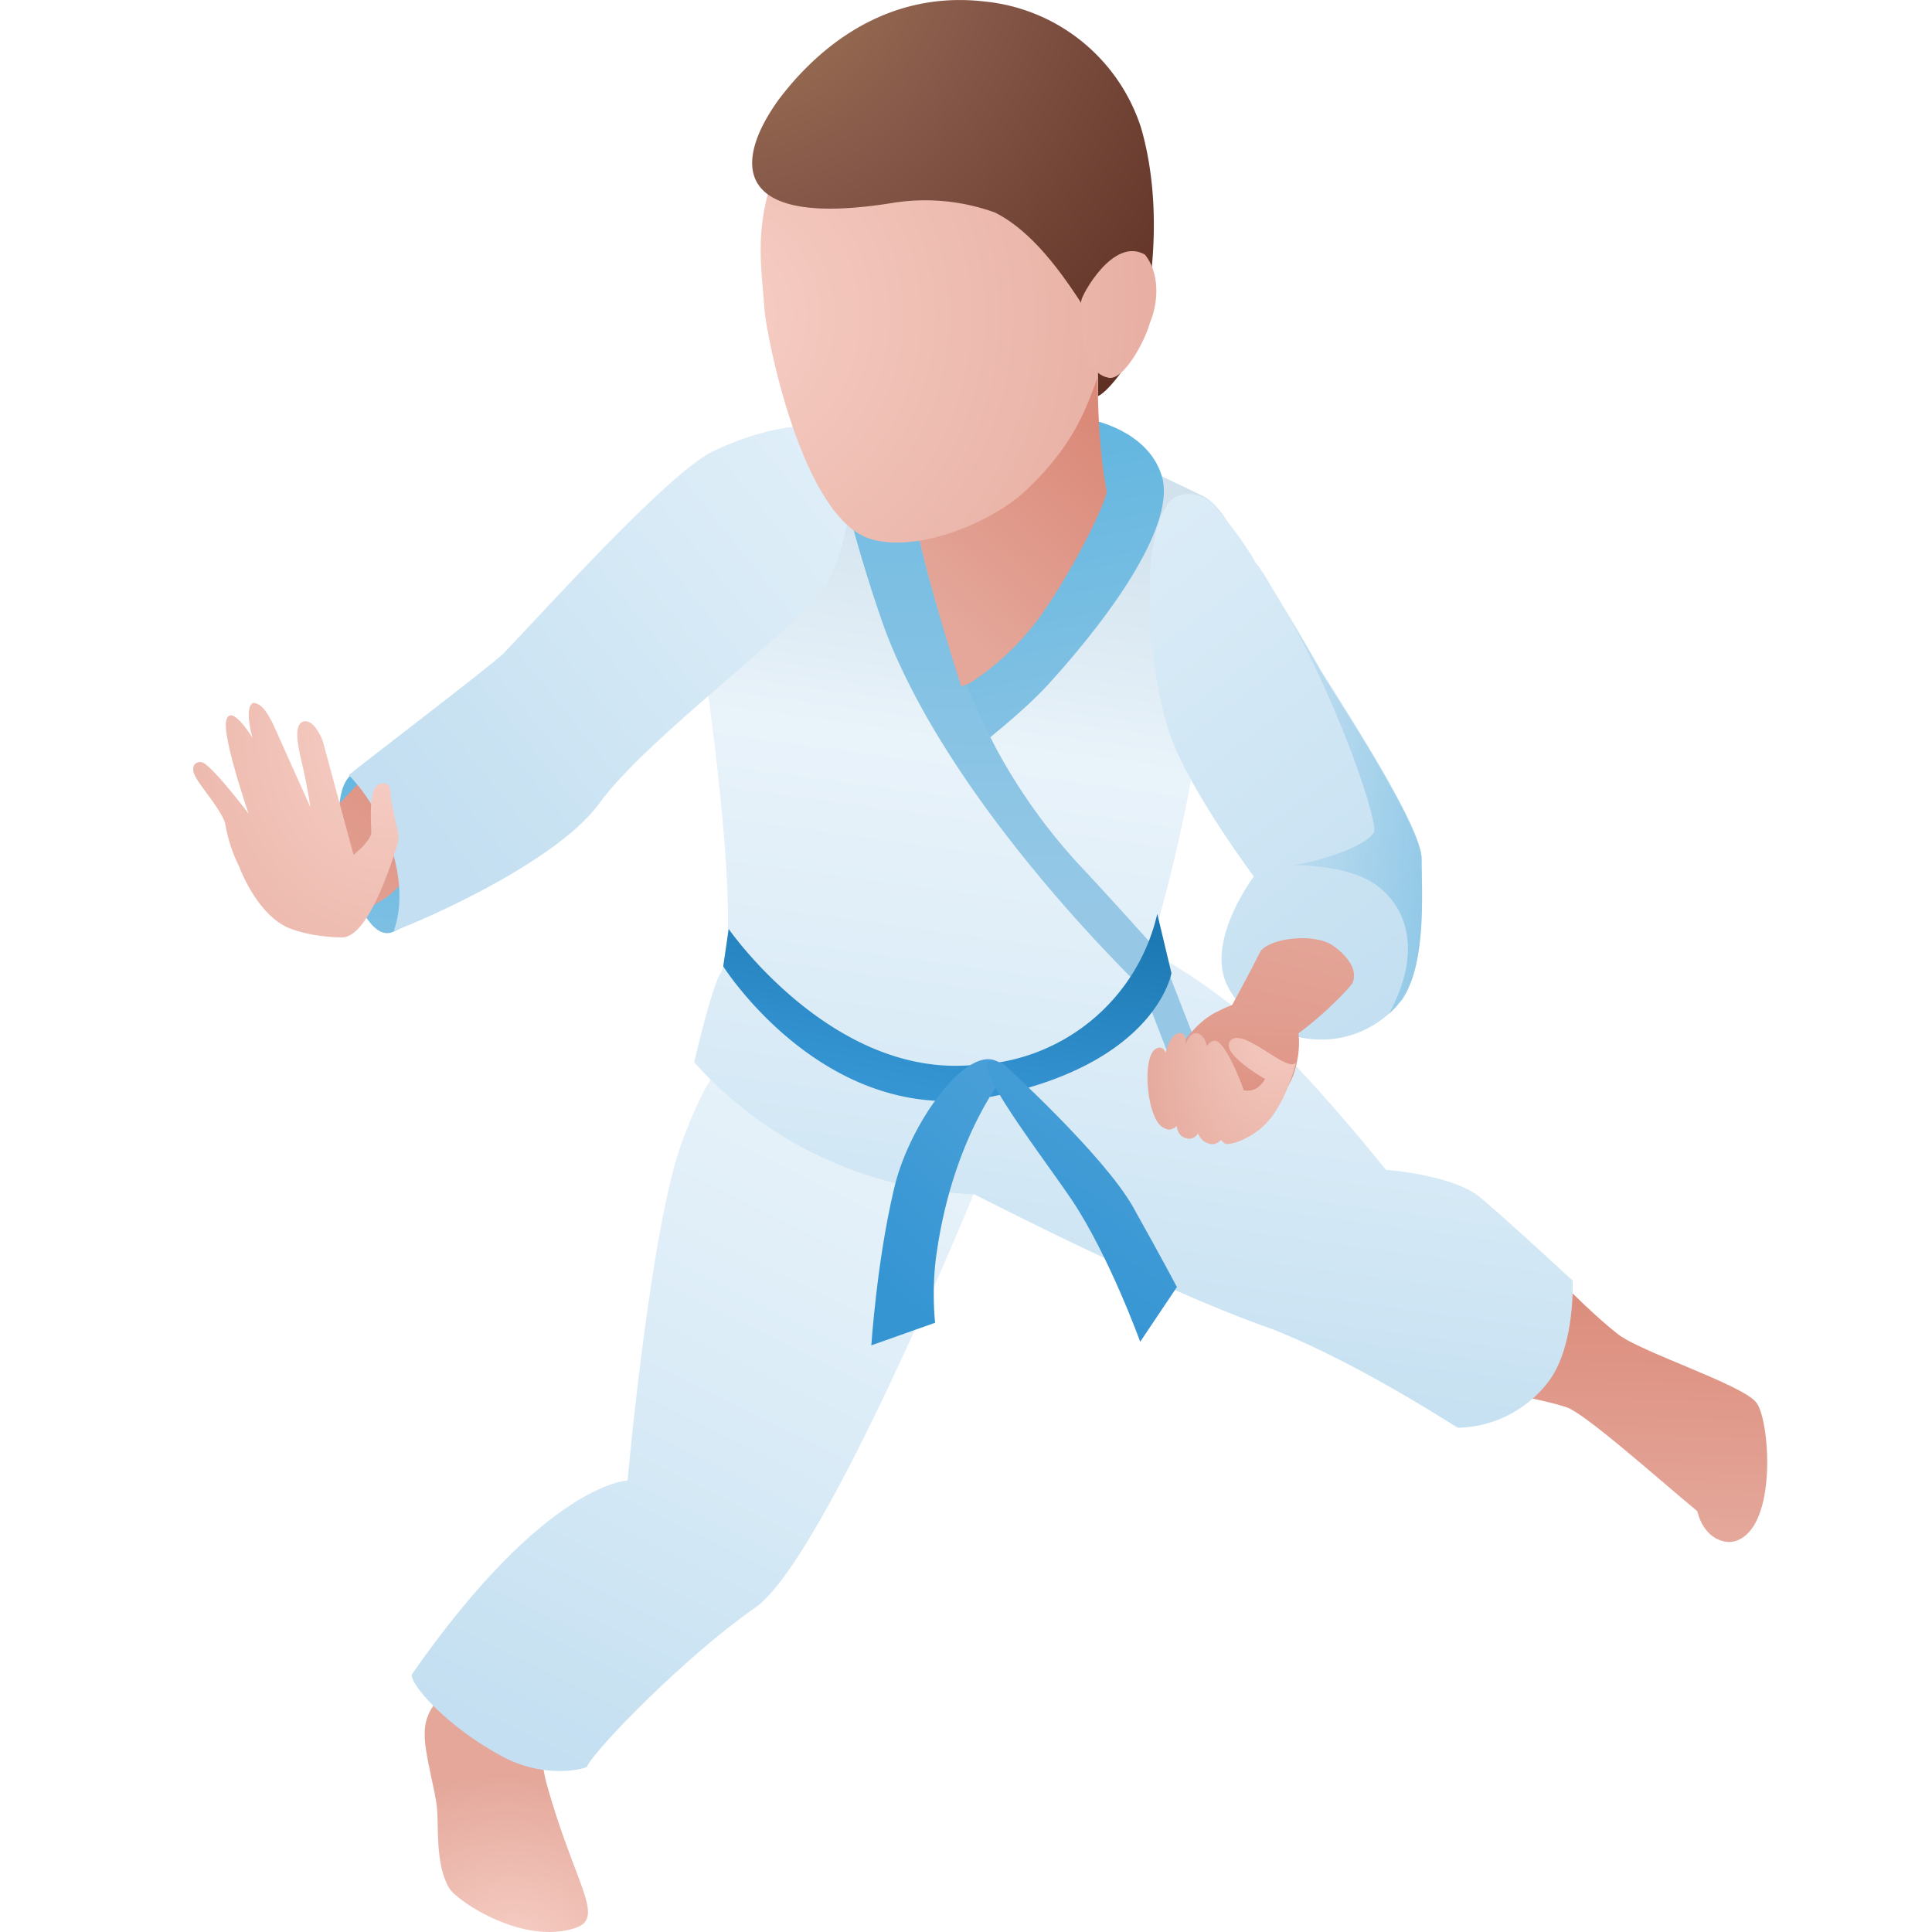 <svg xmlns="http://www.w3.org/2000/svg" width="60" height="60" fill="none"><path fill="url(#a)" d="M14.82 52.12s-1.69.38-1.63 1.78c0 .58.32 1.66.38 2.24.06.58-.06 1.75.38 2.5.29.44 2.33 1.78 3.93 1.23.93-.32-.03-1.34-.9-4.46-.41-1.45.32-1.92.32-1.92s.09-3.5-2.48-1.37Z"/><path fill="url(#b)" d="M48.7 40.03s.84.85 1.54 1.4c.7.55 3.78 1.54 4.28 2.1.44.43.73 3.99-.67 4.34-.32.08-.93-.1-1.14-.94-1.22-1.01-3.5-3.05-4.07-3.23-1.26-.4-2.22-.32-2.36-1.02-.3-.58.55-2.65 2.42-2.65Z"/><path fill="url(#c)" d="M30.26 37.03s-4.66 11.42-6.81 12.9c-2.16 1.5-4.96 4.38-5.22 4.93 0 .06-1.22.4-2.53-.26-1.75-.9-2.97-2.28-2.91-2.6 4.16-5.97 6.7-6.02 6.7-6.02s.7-7.8 1.68-10.49c1-2.7 1.43-2.42 1.43-2.42s4.54.3 5.39 1.98c.99 1.72 2.27 1.98 2.27 1.98Z"/><path fill="url(#d)" d="M34.1 29.11h.44c.84.15 2.48 1.1 4.1 2.42 1.93 1.69 4.4 4.8 4.4 4.8s2.07.15 2.92.85c.84.7 2.88 2.59 2.88 2.59s.09 2.04-.76 3.15a3.63 3.63 0 0 1-2.8 1.42c-.05 0-2.96-1.95-5.76-3.06-3.5-1.22-9.26-4.19-9.26-4.19a12.31 12.31 0 0 1-8.7-4.1s.46-2.02.78-2.71c.84-1-.56-10.23-.56-10.23s.38-5.7 3.64-6.29c3.12-.55 2.48-1.22 4.31-1.22 1.84 0 7.08 2.6 7.66 2.88.56.3 1.72 1.8.73 3.79-.99 1.98-.99 2.42-.99 3.81 0 1-.84 4.66-1.4 6.38-.29 1-.29.58-.29.58l-1.34-.87Z"/><path fill="url(#e)" d="M33.9 13.04s1.75.32 2.18 1.74c.44 1.43-1.4 4.14-3.52 6.47-.82.9-2.3 2.04-2.3 2.04l-1.28-2.13s2.56-1.69 3.81-3.81c1.28-2.42 1.1-4.31 1.1-4.31Z"/><path fill="url(#f)" d="M27.58 12.8s.47 1.31.9 3.59a27.46 27.46 0 0 0 2.48 6.9c.73 1.34 1.63 2.59 2.68 3.7 1.25 1.34 2.45 2.7 2.45 2.7l1.83 4.7-.84.43-1.58-4.1s-5.85-5.54-7.98-11.07c-1.13-3.12-1.8-6.38-1.8-6.38l1.86-.47Z"/><path fill="url(#g)" d="M30.26 33.07a6.05 6.05 0 0 0 5.68-4.69l.44 1.84s-.47 2.82-5.6 3.84c-5.12 1.02-8.32-4.05-8.32-4.05l.17-1.16s3.23 4.66 7.63 4.22Z"/><path fill="url(#h)" d="M31.28 33.28s-1.66 1.92-2.19 5.62c-.17 1.13-.05 2.18-.05 2.18l-1.98.7s.17-2.6.7-4.84c.49-2.2 2.67-5.1 3.52-3.66Z"/><path fill="url(#i)" d="M31.16 33.04s3.09 2.8 4.02 4.43c.93 1.66 1.37 2.5 1.37 2.5l-1.14 1.7s-.96-2.66-2.12-4.4c-1.17-1.72-3.7-4.93-2.13-4.23Z"/><path fill="url(#j)" d="M43.6 30.95a.88.88 0 0 1-.15.2 3.14 3.14 0 0 1-3.26 1.02c-1.2-.32-2.16-1.22-2.24-2.15-.15-1.29.99-2.8.99-2.8s-2.27-3.03-2.71-4.75c-.47-1.51-.93-5.41.03-6.81.32-.47 1.08-.38 1.45.03a13.88 13.88 0 0 1 1.2 1.63c0 .03.03.03.03.06.03.05.08.14.14.2.12.17.24.35.35.55a116.32 116.32 0 0 1 1.6 2.74c.7 1.14 3.12 4.84 3.12 5.83 0 .99.15 3.11-.55 4.25Z"/><path fill="url(#k)" d="M41.44 29.4s.82.55.56 1.14c-.44.55-1.29 1.28-1.7 1.57-.14.15-.28.15-.28.15s-1.58 2.27-2.28 1.83c-.7-.44.1-2.1.1-2.1s1.04-1.89 1.3-2.44c.32-.44 1.75-.59 2.3-.15Z"/><path fill="url(#l)" d="M15.23 26.26s-3.2-3.06-4.34-2.18c-.99.84.23 5.53 1.37 4.83 1.4-.58 2.97-2.65 2.97-2.65Z"/><path fill="url(#m)" d="M39.9 31.36a2.4 2.4 0 0 0-1.02-.24c-.38-.03-.73.12-1.08.3-.81.37-1.74 1.74-1.16 2.03.55.44 1.95.58 1.95.58s.76.03 1.17-.11c.43 0 .99-2.13.14-2.56Z"/><path fill="url(#n)" d="M37.8 32.34c-.2-.08-.32.15-.32.15s-.06-.38-.32-.4c-.23-.04-.35.37-.35.37s.09-.38-.17-.38c-.3 0-.44.61-.44.61s-.09-.26-.32-.11c-.44.29-.26 2.33.32 2.47.14.1.35-.08.35-.08s0 .29.26.37c.26.1.4-.14.4-.14s.07.26.36.32c.2.06.35-.12.35-.12s.06.09.14.12c.1.06.94-.15 1.46-.87.52-.73.73-1.66.73-1.66-.24.37-1.58-1.05-2.01-.7-.44.38 1.05 1.22 1.05 1.22-.18.3-.41.4-.67.35.03 0-.5-1.37-.82-1.52Z"/><path fill="url(#o)" d="M9.12 28.53c1.42.15 1.83 0 2.7-.55.56-.3.85-.85 1.28-1.43.44-.44.85-.84 1.58-.99 1.69-.55 2.97-1.43 3.26-1.83a25.2 25.2 0 0 1 3.26-3.41c.7-.3 1.57-.85 1.57-.85s1.29-.43 2.28-1.42c.7-.7 1.13-1.7.99-2.97 0-.3-.15-.56-.3-1 0 0-1.83-.7-3.26 0-1.42.7-2.82 2.72-3.7 3.27-.84.55-2.56 2.44-2.85 3.03-.3.43-1.05 2.36-1.92 3.5-.15.14-2.07-.6-2.33-.15-1.28 1.42-3.26 3.4-3.26 3.4s-.85 1.14.7 1.4Z"/><path fill="url(#p)" d="M12.23 28.9c.15 0 4.95-1.97 6.38-3.95 1.43-1.98 6-5.33 6.9-6.59.9-1.25 1.25-4.16.56-4.8-.7-.64-2.5-.23-3.94.46-1.42.7-5.33 5.07-6.52 6.3-.58.52-4.28 3.34-4.78 3.75 1.2 1.23 1.93 3.38 1.4 4.84Z"/><path fill="url(#q)" d="M10.54 29.11s-.84 0-1.57-.29c-.7-.29-1.25-1.16-1.54-1.9a4.87 4.87 0 0 1-.44-1.36c-.14-.44-.79-1.16-.93-1.46-.15-.29 0-.46.2-.43.3.06 1.46 1.6 1.46 1.6s-.79-2.3-.7-2.86c.12-.64.82.5.82.5s-.27-.93.02-1.08c.3 0 .53.44.73.9l1.05 2.34s-.06-.44-.23-1.23c-.09-.4-.35-1.3 0-1.43.29-.08.5.33.61.59l.96 3.55s.55-.44.55-.7c0-.29-.08-1.13.15-1.43.17-.14.44-.14.44.15 0 .2.14.87.23 1.22.03.15.03.3 0 .41-.23.73-.96 3.03-1.8 2.91Z"/><path fill="url(#r)" d="M34.1 11.17s-.08 2.24.27 4.08c0 .32-1 2.39-2.07 3.9a8.18 8.18 0 0 1-2.19 2.07c-.2.09-.26.09-.26.09s-1.25-3.88-1.4-5.16c-.29-1.28-1.57-3.64 1.4-3.76 2.94-.32 4.25-1.22 4.25-1.22Z"/><path fill="url(#s)" d="M34.72 10.6s-.2 0-.38.4c-.47 1.22-.7 2.56-2.5 4.25-1.03.96-3.27 1.9-4.73 1.51-2.2-.55-3.32-6.4-3.37-7.16-.1-1.54-.47-3.06.96-5.6 1.57-2.55 4.54-4.68 8.1-3.1 3.55 1.42 2.56 7.5 2.56 7.5l-.64 2.19Z"/><path fill="url(#t)" d="M35.3 10.7c-.27.7-.94 1.5-1.2 1.6v-.72c.09-.61.38-.87.2-1.08-.55-.7-1.71-3.05-3.4-3.9a6.39 6.39 0 0 0-3.23-.29c-4.81.76-4.96-1.16-3.5-3.2.9-1.2 3.03-3.47 6.44-3.06a5.69 5.69 0 0 1 4.83 3.93c.82 2.85.15 5.94-.14 6.73Z"/><path fill="url(#u)" d="M33.58 9.34c0-.15.99-2.01 1.98-1.43.44.55.44 1.43.15 2.12-.15.56-.82 1.81-1.29 1.7-1.04-.21-.84-2.4-.84-2.4Z"/><path fill="url(#v)" d="M43.6 30.95a.9.9 0 0 1-.15.2c-.08.12-.2.23-.32.35.03-.03.03-.06.06-.12.96-1.83.53-3.26-.55-3.96-.9-.58-2.45-.55-2.45-.55 1.25-.23 2.27-.67 2.48-1.02.14-.26-1-3.85-2.86-7.1.35.58.76 1.27 1.23 2.09.7 1.14 3.11 4.83 3.11 5.82 0 1.02.15 3.15-.55 4.29Z"/><defs><linearGradient id="b" x1="47.06" x2="47.35" y1="50.24" y2="39.32" gradientUnits="userSpaceOnUse"><stop offset=".26" stop-color="#E4A79A"/><stop offset="1" stop-color="#DB8A79"/></linearGradient><linearGradient id="c" x1="34.39" x2="18.79" y1="24.03" y2="55.61" gradientUnits="userSpaceOnUse"><stop offset=".07" stop-color="#EEF6FB"/><stop offset=".33" stop-color="#E9F3FA"/><stop offset=".63" stop-color="#DBECF7"/><stop offset="1" stop-color="#C3DFF1"/></linearGradient><linearGradient id="d" x1="39.35" x2="35.27" y1="14.42" y2="44.27" gradientUnits="userSpaceOnUse"><stop offset=".07" stop-color="#D1E2ED"/><stop offset=".33" stop-color="#E9F3FA"/><stop offset=".63" stop-color="#DBECF7"/><stop offset="1" stop-color="#C3DFF1"/></linearGradient><linearGradient id="e" x1="40.37" x2="43.11" y1="11.07" y2="25.92" gradientUnits="userSpaceOnUse"><stop offset=".05" stop-color="#62B6E0"/><stop offset="1" stop-color="#96C8E6"/></linearGradient><linearGradient id="f" x1="27.55" x2="27.41" y1="6.7" y2="28.25" gradientUnits="userSpaceOnUse"><stop offset=".05" stop-color="#62B6E0"/><stop offset="1" stop-color="#96C8E6"/></linearGradient><linearGradient id="g" x1="23.77" x2="25.01" y1="33.57" y2="26.81" gradientUnits="userSpaceOnUse"><stop offset=".09" stop-color="#3595D3"/><stop offset=".94" stop-color="#1D79B3"/></linearGradient><linearGradient id="h" x1="27.45" x2="32.77" y1="40.81" y2="35.07" gradientUnits="userSpaceOnUse"><stop offset=".09" stop-color="#3595D3"/><stop offset=".94" stop-color="#489FD7"/></linearGradient><linearGradient id="i" x1="31.22" x2="36" y1="40.71" y2="33.37" gradientUnits="userSpaceOnUse"><stop offset=".09" stop-color="#3595D3"/><stop offset=".94" stop-color="#489FD7"/></linearGradient><linearGradient id="j" x1="-2.3" x2="24.52" y1="9.47" y2="45.46" gradientUnits="userSpaceOnUse"><stop offset=".07" stop-color="#EEF6FB"/><stop offset=".33" stop-color="#E9F3FA"/><stop offset=".63" stop-color="#DBECF7"/><stop offset="1" stop-color="#C3DFF1"/></linearGradient><linearGradient id="k" x1="41.04" x2="36.56" y1="22.22" y2="41.1" gradientUnits="userSpaceOnUse"><stop offset=".26" stop-color="#E4A79A"/><stop offset="1" stop-color="#DB8A79"/></linearGradient><linearGradient id="l" x1="11.23" x2="10.89" y1="22.52" y2="34.51" gradientUnits="userSpaceOnUse"><stop offset=".05" stop-color="#62B6E0"/><stop offset="1" stop-color="#96C8E6"/></linearGradient><linearGradient id="m" x1="39.49" x2="39.2" y1="27.08" y2="36.26" gradientUnits="userSpaceOnUse"><stop offset=".26" stop-color="#E4A79A"/><stop offset="1" stop-color="#DB8A79"/></linearGradient><linearGradient id="o" x1="1.13" x2="8.54" y1="28.09" y2="18.31" gradientUnits="userSpaceOnUse"><stop offset=".35" stop-color="#E4A79A"/><stop offset="1" stop-color="#DB8A79"/></linearGradient><linearGradient id="p" x1="47.65" x2="18.76" y1="9.61" y2="32.85" gradientUnits="userSpaceOnUse"><stop offset=".07" stop-color="#EEF6FB"/><stop offset=".33" stop-color="#E9F3FA"/><stop offset=".63" stop-color="#DBECF7"/><stop offset="1" stop-color="#C3DFF1"/></linearGradient><linearGradient id="r" x1="25.39" x2="33.22" y1="20.97" y2="12.55" gradientUnits="userSpaceOnUse"><stop offset=".35" stop-color="#E4A79A"/><stop offset="1" stop-color="#DB8A79"/></linearGradient><linearGradient id="v" x1="48.38" x2="39.2" y1="27.81" y2="27.52" gradientUnits="userSpaceOnUse"><stop offset=".05" stop-color="#62B6E0"/><stop offset="1" stop-color="#96C8E6" stop-opacity=".2"/></linearGradient><radialGradient id="a" cx="0" cy="0" r="1" gradientTransform="matrix(1.2 -6.4 7.6 1.4 16.05 60.58)" gradientUnits="userSpaceOnUse"><stop stop-color="#F7CFC6"/><stop offset=".84" stop-color="#E4A79A"/><stop offset=".86" stop-color="#E4A79A"/></radialGradient><radialGradient id="n" cx="0" cy="0" r="1" gradientTransform="rotate(104 7.93 31.13) scale(9.7 5.4)" gradientUnits="userSpaceOnUse"><stop stop-color="#F7CFC6"/><stop offset=".84" stop-color="#E4A79A"/><stop offset=".86" stop-color="#E4A79A"/></radialGradient><radialGradient id="q" cx="0" cy="0" r="1" gradientTransform="matrix(-2.3 16.6 -13.8 -2 12.26 22.72)" gradientUnits="userSpaceOnUse"><stop stop-color="#F7CFC6"/><stop offset=".84" stop-color="#E4A79A"/><stop offset=".86" stop-color="#E4A79A"/></radialGradient><radialGradient id="s" cx="0" cy="0" r="1" gradientTransform="rotate(11 -40.15 118.47) scale(20.3)" gradientUnits="userSpaceOnUse"><stop stop-color="#F7CFC6"/><stop offset=".84" stop-color="#E4A79A"/><stop offset=".86" stop-color="#E4A79A"/></radialGradient><radialGradient id="t" cx="0" cy="0" r="1" gradientTransform="matrix(15.3 10.2 -11.8 17.7 23.45 -1.45)" gradientUnits="userSpaceOnUse"><stop stop-color="#A37756"/><stop offset=".41" stop-color="#835648"/><stop offset="1" stop-color="#5A2B1E"/></radialGradient><radialGradient id="u" cx="0" cy="0" r="1" gradientTransform="matrix(17.2 1.7 -2 20.4 24.2 9.9)" gradientUnits="userSpaceOnUse"><stop stop-color="#F7CFC6"/><stop offset=".84" stop-color="#E4A79A"/><stop offset=".86" stop-color="#E4A79A"/></radialGradient></defs></svg>